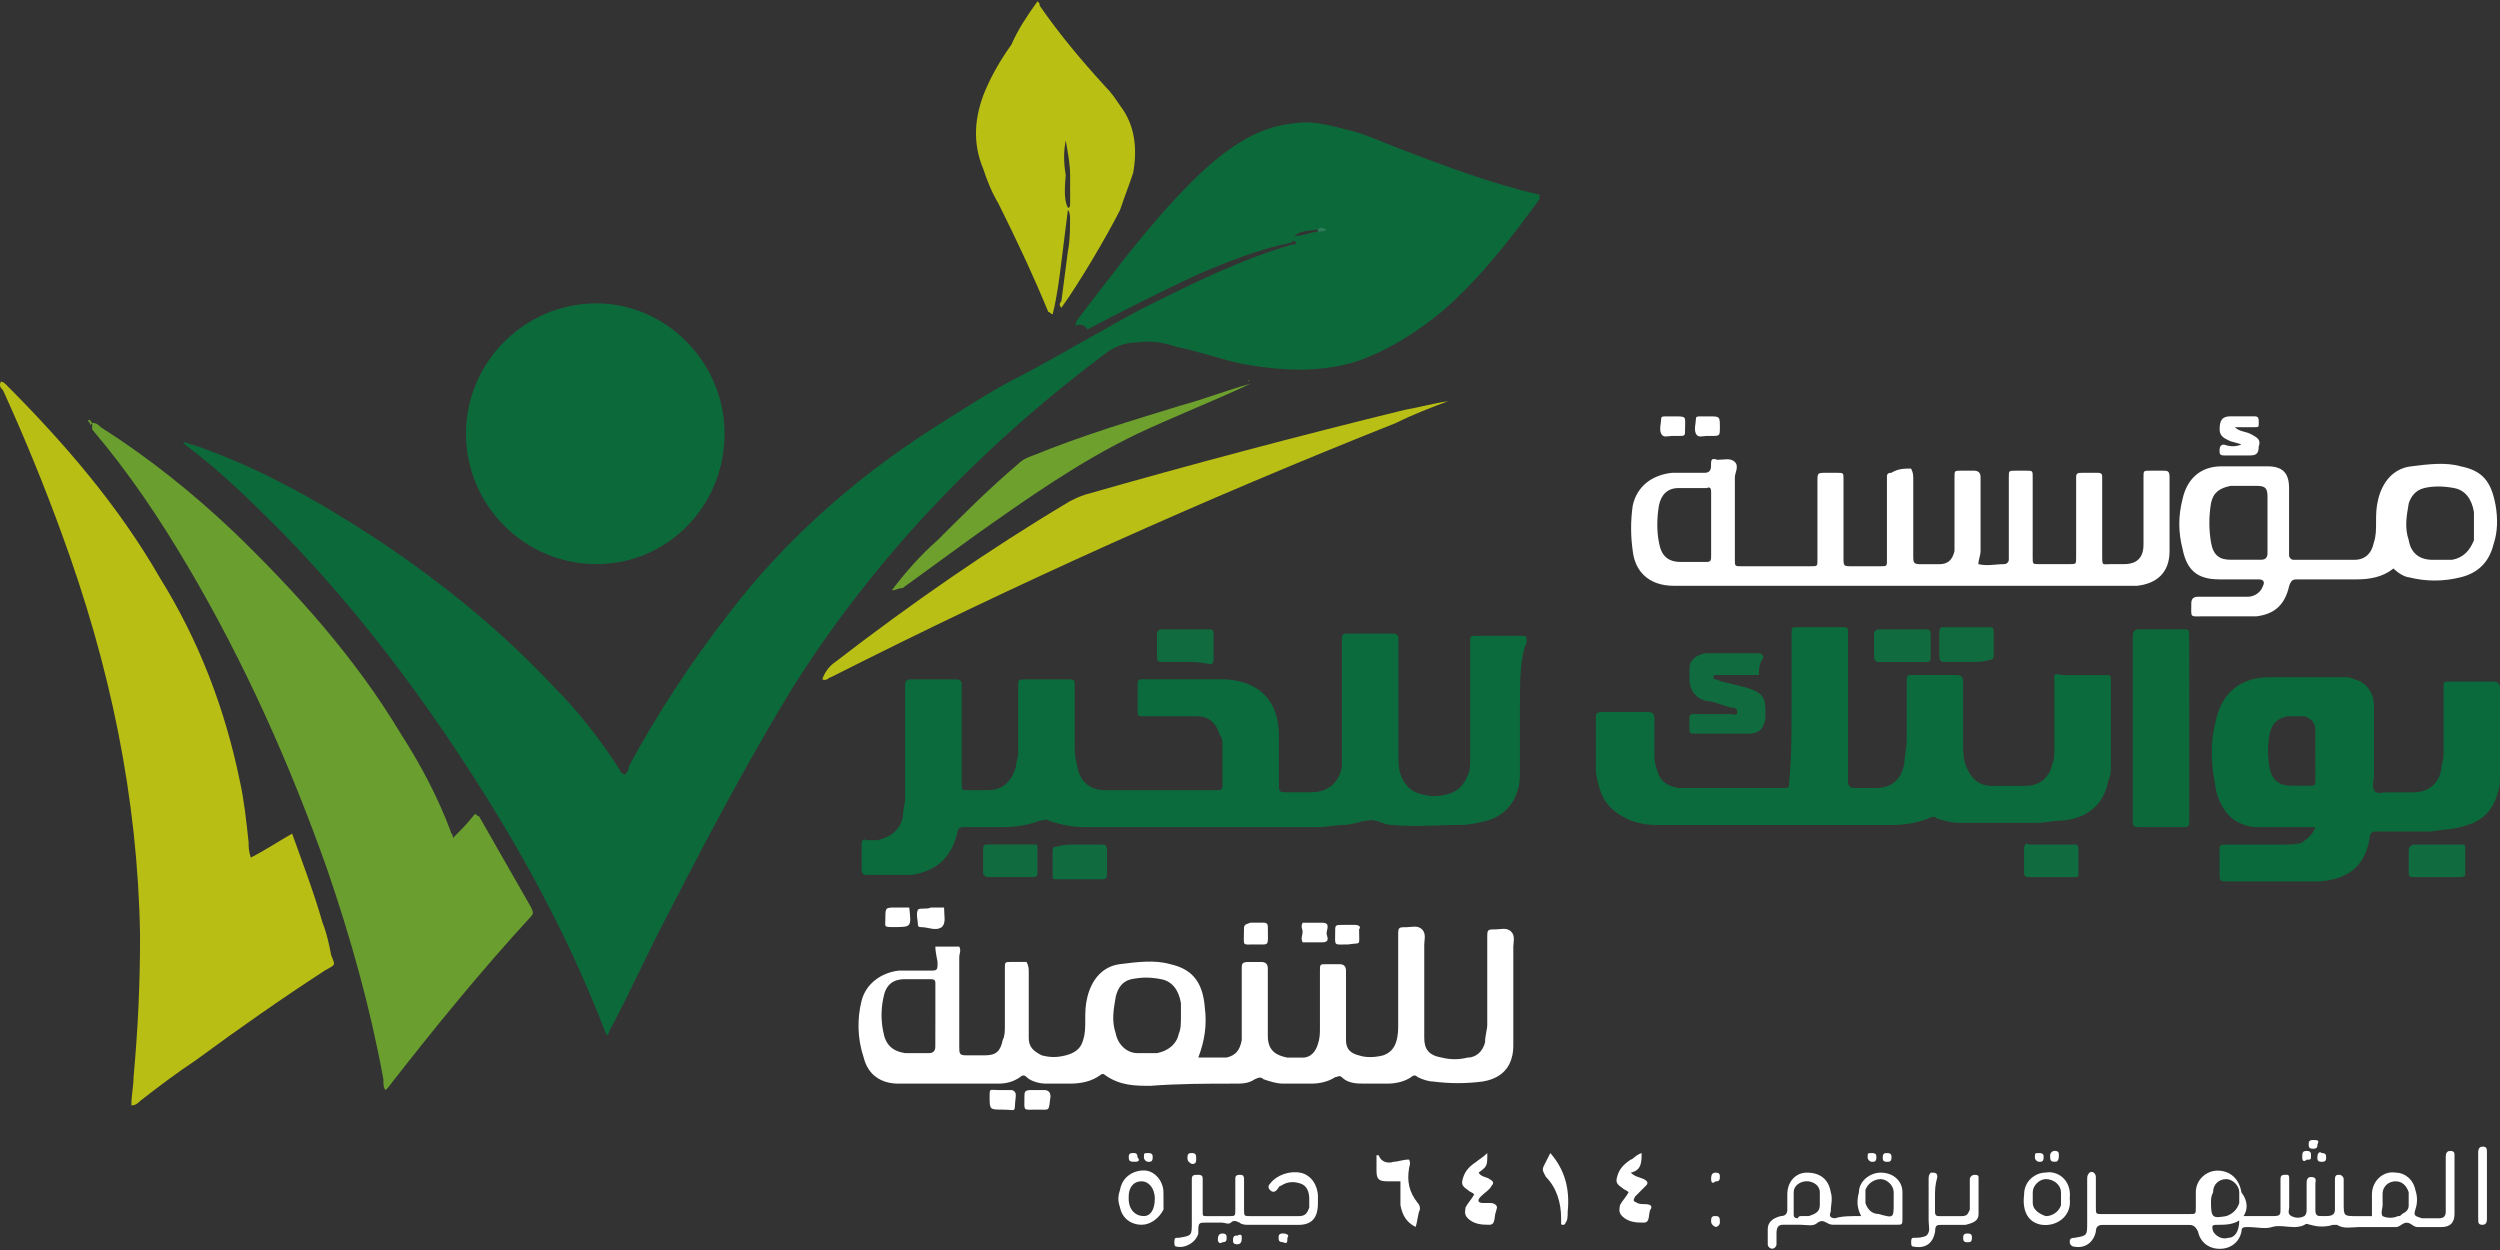 <?xml version="1.0" encoding="utf-8"?>
<!-- Generator: Adobe Illustrator 25.0.0, SVG Export Plug-In . SVG Version: 6.00 Build 0)  -->
<svg version="1.1" xmlns="http://www.w3.org/2000/svg" xmlns:xlink="http://www.w3.org/1999/xlink" x="0px" y="0px"
	 viewBox="0 0 400 200" style="enable-background:new 0 0 400 200;" xml:space="preserve">
<rect x="0" y="0" width="400" height="200" fill="#333333" stroke="none"/>
<style type="text/css">
	.st0{display:none;}
	.st1{display:inline;}
	.st2{fill:#FFFFFF;}
	.st3{clip-path:url(#SVGID_4_);fill:url(#XMLID_225_);}
	.st4{clip-path:url(#SVGID_8_);fill:url(#XMLID_227_);}
	.st5{fill-rule:evenodd;clip-rule:evenodd;fill:#FFFFFF;}
	.st6{fill:#2FAAE1;}
	.st7{clip-path:url(#SVGID_12_);}
	.st8{clip-path:url(#SVGID_15_);}
	.st9{fill:#3798A2;}
	.st10{fill:#D55226;}
	.st11{fill:#FAC313;}
	.st12{fill:#1FA64A;}
	.st13{fill:#31AA4D;}
	.st14{fill:#00A8CA;}
	.st15{fill:#6C4998;}
	.st16{fill:#6F588F;}
	.st17{fill:#1493B7;}
	.st18{fill:#1CB2A7;}
	.st19{opacity:0.45;fill:#323537;enable-background:new    ;}
	.st20{fill:#056E80;}
	.st21{fill:#92C146;}
	.st22{fill:#E2D8DD;}
	.st23{fill:#B8294D;}
	.st24{fill:#E62148;}
	.st25{fill:#55853C;}
	.st26{fill:#DF262C;}
	.st27{fill:#079CD9;}
	.st28{fill:#3778BC;}
	.st29{clip-path:url(#SVGID_17_);}
	.st30{opacity:0.59;fill:url(#XMLID_228_);enable-background:new    ;}
	.st31{fill:url(#XMLID_229_);}
	.st32{fill:url(#XMLID_233_);}
	.st33{fill:#AD262B;}
	.st34{fill:#057582;}
	.st35{fill:#BC955C;}
	.st36{fill:#243746;}
	.st37{fill:#7565A1;}
	.st38{fill:#7B7258;}
	.st39{fill:#8A4B53;}
	.st40{fill:#F18B6E;}
	.st41{fill:#B24325;}
	.st42{clip-path:url(#SVGID_19_);}
	.st43{fill:#14A750;}
	.st44{fill:#020203;}
	.st45{fill:#35BAD1;}
	.st46{fill:none;stroke:#F7DA0A;stroke-width:4.082;stroke-miterlimit:10;}
	.st47{fill-rule:evenodd;clip-rule:evenodd;fill:#F7DA0A;}
	.st48{fill-rule:evenodd;clip-rule:evenodd;fill:#ED7525;}
	.st49{fill:none;}
	.st50{fill:#ED7525;}
	.st51{opacity:0.5;fill:#AE5926;fill-opacity:0.75;enable-background:new    ;}
	.st52{opacity:0.5;fill:#AE5926;fill-opacity:0.5;enable-background:new    ;}
	.st53{fill:#208771;}
	.st54{opacity:0.5;fill:#144A3E;fill-opacity:0.75;enable-background:new    ;}
	.st55{opacity:0.5;fill:#144A3E;fill-opacity:0.5;enable-background:new    ;}
	.st56{fill:#B9CF3A;}
	.st57{opacity:0.5;fill:#81913A;fill-opacity:0.5;enable-background:new    ;}
	.st58{opacity:0.5;fill:#81913A;fill-opacity:0.75;enable-background:new    ;}
	.st59{fill:#F7DC08;}
	.st60{opacity:0.5;fill:#81913A;fill-opacity:0.65;enable-background:new    ;}
	.st61{fill:#8EB624;}
	.st62{fill:url(#SVGID_20_);}
	.st63{fill:url(#SVGID_21_);}
	.st64{fill:url(#SVGID_22_);}
	.st65{fill:url(#SVGID_23_);}
	.st66{fill:url(#SVGID_24_);}
	.st67{fill:url(#SVGID_25_);}
	.st68{fill:url(#SVGID_26_);}
	.st69{fill:url(#SVGID_27_);}
	.st70{enable-background:new    ;}
	.st71{fill:#8FC045;}
	.st72{fill:#0A84B5;}
	.st73{fill:#52C3EF;}
	.st74{fill:#0091C7;}
	.st75{fill:#099CD8;}
	.st76{fill:#22BCEE;}
	.st77{fill:url(#SVGID_28_);}
	.st78{fill:#0CA551;}
	.st79{fill:#FFFFFF;stroke:#415CA7;stroke-width:0.326;stroke-linejoin:round;stroke-miterlimit:10;}
	.st80{clip-path:url(#SVGID_30_);}
	.st81{fill:none;stroke:#415CA7;stroke-width:0.28;stroke-linejoin:round;stroke-miterlimit:10;}
	.st82{clip-path:url(#SVGID_32_);}
	.st83{clip-path:url(#SVGID_34_);}
	.st84{fill:none;stroke:#415CA7;stroke-width:0.326;stroke-linejoin:round;stroke-miterlimit:10;}
	.st85{clip-path:url(#SVGID_36_);}
	.st86{fill:#3EB9C2;stroke:#415CA7;stroke-width:0.326;stroke-linejoin:round;stroke-miterlimit:10;}
	.st87{clip-path:url(#SVGID_38_);}
	.st88{clip-path:url(#SVGID_40_);}
	.st89{clip-path:url(#SVGID_42_);}
	.st90{clip-path:url(#SVGID_44_);}
	.st91{fill:none;stroke:#020203;stroke-width:0.326;stroke-linejoin:round;stroke-miterlimit:10;}
	.st92{fill:url(#SVGID_45_);}
	.st93{fill:url(#SVGID_46_);}
	.st94{fill:url(#SVGID_47_);}
	.st95{fill:url(#SVGID_48_);}
	.st96{fill:url(#SVGID_49_);}
	.st97{fill:url(#SVGID_50_);}
	.st98{fill:url(#SVGID_51_);}
	.st99{fill:url(#SVGID_52_);}
	.st100{fill:#177DC2;}
	.st101{fill:#3978BD;}
	.st102{fill:#74CBF2;}
	.st103{fill:#EB5D9D;}
	.st104{fill:#F6A241;}
	.st105{fill:#066838;}
	.st106{fill:#E84238;}
	.st107{fill:#EA541E;}
	.st108{fill:#4CB377;}
	.st109{fill:#008657;}
	.st110{fill:#F6B334;}
	.st111{fill:#F08224;}
	.st112{fill:#729ED4;}
	.st113{fill:url(#SVGID_53_);}
	.st114{fill:url(#SVGID_54_);}
	.st115{fill:url(#SVGID_55_);}
	.st116{fill:url(#SVGID_56_);}
	.st117{fill:url(#SVGID_57_);}
	.st118{fill:url(#SVGID_58_);}
	.st119{fill:url(#SVGID_59_);}
	.st120{fill:url(#SVGID_60_);}
	.st121{fill:url(#SVGID_61_);}
	.st122{fill:url(#SVGID_62_);}
	.st123{fill:url(#SVGID_63_);}
	.st124{fill:url(#SVGID_64_);}
	.st125{fill:url(#SVGID_65_);}
	.st126{fill:url(#SVGID_66_);}
	.st127{fill:url(#SVGID_67_);}
	.st128{fill:url(#SVGID_68_);}
	.st129{fill:url(#SVGID_69_);}
	.st130{fill:url(#SVGID_70_);}
	.st131{fill:#6E9188;}
	.st132{fill:#093221;}
	.st133{fill:#D5B478;}
	.st134{fill:#488231;}
	.st135{fill:#40C0EE;}
	.st136{fill:#B87E45;}
	.st137{fill:#59584C;}
	.st138{fill:#EB5D29;}
	.st139{fill:url(#SVGID_71_);}
	.st140{fill:url(#SVGID_72_);}
	.st141{fill:url(#SVGID_73_);}
	.st142{fill:url(#SVGID_74_);}
	.st143{fill:url(#SVGID_75_);}
	.st144{fill:url(#SVGID_76_);}
	.st145{fill:#3D9B9D;}
	.st146{fill:#BDBEC0;}
	.st147{fill:#C49A6C;}
	.st148{fill:#8C5F3D;}
	.st149{fill:#3A2316;}
	.st150{fill:#3D2516;}
	.st151{fill:#CB922C;}
	.st152{fill:#B27E34;}
	.st153{fill:#33ABA3;}
	.st154{fill:#E0B699;}
	.st155{fill:#EE7028;}
	.st156{fill:#E52629;}
	.st157{fill:#4B3C76;}
	.st158{fill:#EA4C81;}
	.st159{clip-path:url(#SVGID_78_);fill:url(#SVGID_79_);}
	.st160{clip-path:url(#SVGID_81_);fill:url(#SVGID_82_);}
	.st161{fill:#009092;}
	.st162{fill:#079591;}
	.st163{clip-path:url(#SVGID_84_);fill:url(#SVGID_85_);}
	.st164{clip-path:url(#SVGID_87_);}
	.st165{clip-path:url(#SVGID_89_);}
	.st166{clip-path:url(#SVGID_91_);}
	.st167{clip-path:url(#SVGID_93_);fill:#3953A1;}
	.st168{clip-path:url(#SVGID_95_);fill:#3953A1;}
	.st169{clip-path:url(#SVGID_97_);fill:#3953A1;}
	.st170{clip-path:url(#SVGID_99_);fill:#3953A1;}
	.st171{clip-path:url(#SVGID_101_);fill:#3953A1;}
	.st172{clip-path:url(#SVGID_103_);fill:#3953A1;}
	.st173{clip-path:url(#SVGID_105_);fill:#3953A1;}
	.st174{clip-path:url(#SVGID_107_);}
	.st175{clip-path:url(#SVGID_109_);fill:#3953A1;}
	.st176{clip-path:url(#SVGID_111_);}
	.st177{clip-path:url(#SVGID_113_);fill:#3953A1;}
	.st178{clip-path:url(#SVGID_115_);}
	.st179{clip-path:url(#SVGID_121_);}
	.st180{clip-path:url(#SVGID_123_);fill:none;}
	.st181{clip-path:url(#SVGID_125_);fill:#3953A1;}
	.st182{clip-path:url(#SVGID_127_);}
	.st183{clip-path:url(#SVGID_129_);}
	.st184{clip-path:url(#SVGID_131_);fill:#231F20;}
	.st185{clip-path:url(#SVGID_133_);fill:#231F20;}
	.st186{clip-path:url(#SVGID_135_);fill:#231F20;}
	.st187{clip-path:url(#SVGID_137_);fill:#231F20;}
	.st188{clip-path:url(#SVGID_139_);fill:#231F20;}
	.st189{clip-path:url(#SVGID_141_);fill:#231F20;}
	.st190{clip-path:url(#SVGID_143_);fill:#231F20;}
	.st191{clip-path:url(#SVGID_145_);}
	.st192{clip-path:url(#SVGID_147_);fill:url(#SVGID_148_);}
	.st193{clip-path:url(#SVGID_150_);}
	.st194{clip-path:url(#SVGID_152_);fill:url(#SVGID_153_);}
	.st195{clip-path:url(#SVGID_155_);}
	.st196{clip-path:url(#SVGID_157_);}
	.st197{clip-path:url(#SVGID_159_);}
	.st198{clip-path:url(#SVGID_161_);}
	.st199{clip-path:url(#SVGID_163_);}
	.st200{clip-path:url(#SVGID_165_);}
	.st201{clip-path:url(#SVGID_167_);fill:none;stroke:#FFFFFF;stroke-width:0.118;stroke-miterlimit:10;}
	.st202{clip-path:url(#SVGID_169_);fill:none;stroke:#FFFFFF;stroke-width:0.118;stroke-miterlimit:10;}
	.st203{clip-path:url(#SVGID_171_);}
	.st204{clip-path:url(#SVGID_179_);}
	.st205{fill:#FECA0E;}
	.st206{fill-rule:evenodd;clip-rule:evenodd;fill:#219A8F;}
	.st207{fill-rule:evenodd;clip-rule:evenodd;fill:#BBBDBF;}
	.st208{fill:#2283C5;}
	.st209{fill:#42B1E5;}
	.st210{fill:#FAB62F;}
	.st211{fill:#E52227;}
	.st212{fill:#D23877;}
	.st213{fill:#E94C49;}
	.st214{fill:#2EA9B1;}
	.st215{fill:#0C6A3A;}
	.st216{fill:#B9BE14;}
	.st217{fill:#6A9F2F;}
	.st218{fill:#0B6B3C;}
	.st219{fill:#0B6A3C;}
	.st220{fill:#BABF13;}
	.st221{fill:#BABF16;}
	.st222{fill:#6EA02E;}
	.st223{fill:#106C3F;}
	.st224{fill:#2C7D57;}
</style>
<g id="Layer_2" class="st0">
	<rect x="-117.93" y="-54.59" class="st1" width="200" height="200"/>
	<rect x="200" y="-54.59" class="st1" width="400" height="200"/>
	<rect x="-119.71" y="165.41" class="st1" width="199.41" height="200"/>
	<rect x="309.98" y="165.41" class="st1" width="290.02" height="200"/>
</g>
<g id="Layer_1">
	<g>
		<g>
			<g>
				<path class="st215" d="M172.26,52.02c-0.35-0.35,0-0.35,0-0.7c5.91-7.65,11.47-15.3,18.43-22.25c2.43-2.43,4.87-4.52,7.65-6.26
					c2.78-1.74,5.56-2.78,9.04-3.13c2.78-0.35,5.22,0.35,8,1.04c3.13,0.7,5.91,2.09,8.69,3.13c7.3,2.78,14.6,5.56,22.25,7.3
					c0,0.35,0,0.35,0,0.7c-4.52,6.26-9.39,12.52-15.3,17.73c-4.17,3.48-9.04,6.61-14.26,8.34c-5.91,1.74-11.82,1.39-17.73,0.35
					c-3.48-0.7-7.3-2.09-10.78-2.78c-2.09-0.7-4.17-1.04-6.26-0.7c-2.09,0-3.82,0.7-5.56,2.09c-19.82,14.95-36.86,32.68-50.07,53.89
					c-6.95,11.47-13.21,23.3-19.47,35.47c-3.13,5.91-5.91,12.17-9.04,18.08c-0.35,0.35-0.35,1.04-0.7,1.39
					c0-0.35-0.35-0.35-0.35-0.7c-5.22-13.56-11.82-26.08-19.47-38.25c-9.39-14.95-19.82-28.86-31.99-41.38
					c-4.87-4.87-9.74-9.74-15.3-13.91c-0.35-0.35-0.7-0.35-0.7-0.7c0.7,0,1.04,0.35,1.39,0.35c7.3,2.43,14.26,5.91,20.86,9.74
					c13.56,8,26.08,17.39,36.86,28.86c4.17,4.17,7.65,8.69,10.78,13.56c0,0.35,0.35,0.35,0.7,0.7c0.35-0.35,0.7-0.7,0.7-1.39
					c4.52-8.34,9.74-16.34,15.65-23.99c9.74-12.86,21.91-23.3,35.47-31.64c3.82-2.43,7.65-4.87,11.82-6.95
					c6.61-3.48,12.86-7.3,19.47-10.78c7.65-3.82,15.3-7.65,23.64-10.08c0.35,0,0.7,0,0.7-0.35c-0.35-0.35-0.7-0.35-0.7,0
					c-5.22,1.04-10.43,3.13-15.3,5.22c-5.91,2.78-11.47,5.56-17.39,8.69C173.3,51.67,172.6,52.02,172.26,52.02L172.26,52.02z
					 M210.85,37.07c0.35,0,1.04,0,1.39-0.35c-0.35,0-1.04-0.35-1.39,0c-2.78,0.35-2.78,0.35-3.82,1.04
					C208.76,37.76,209.81,37.07,210.85,37.07"/>
				<path class="st216" d="M46.74,133.38c1.74,4.87,3.48,9.39,4.87,14.26c0.7,1.74,1.04,3.48,1.39,5.22c0.7,1.74,0.7,1.39-1.04,2.43
					c-6.95,4.52-13.91,9.39-20.51,14.26c-3.13,2.09-5.91,4.17-9.04,6.61c-0.35,0.35-0.7,0.7-1.39,0.7c0-1.74,0.35-3.13,0.35-4.52
					c0.7-7.65,1.04-14.95,1.04-22.6c-0.35-22.25-4.87-43.46-12.52-64.32C7.1,77.75,3.97,70.1,0.49,62.45
					c-0.35-0.35-0.7-0.7-0.35-1.39c0.35,0,0.7,0.35,0.7,0.35c9.39,9.39,18.08,19.47,24.69,30.95c6.26,10.08,10.43,20.86,12.86,32.68
					c0.7,3.13,1.04,6.61,1.39,9.74c0,0.7,0,1.39,0.35,2.43C42.22,136.16,44.3,134.77,46.74,133.38"/>
				<path class="st217" d="M14.75,67.66c0.7,0,1.04,0.35,1.39,0.7c7.65,4.87,14.6,10.43,21.21,16.69
					c10.08,9.74,19.47,20.17,26.77,32.34c3.13,4.87,5.91,10.08,8,15.65c0,0.35,0.35,0.35,0.35,1.04c1.39-1.39,2.43-2.43,3.48-3.82
					c0.35,0,0.35,0.35,0.7,0.35c2.78,4.87,5.56,9.74,8.34,14.6c0.35,0.7,0.35,1.04,0,1.39c-8,8.69-15.65,18.08-22.95,27.47
					c0,0,0,0-0.35,0.35c-0.35-0.35-0.35-1.04-0.35-1.74c-2.09-11.47-5.22-22.6-9.04-33.73c-5.91-16.69-13.21-33.03-22.25-48.33
					c-4.52-7.65-9.39-14.95-15.3-21.91C14.75,68.36,14.75,68.01,14.75,67.66C14.75,68.01,14.75,67.66,14.75,67.66"/>
				<path class="st218" d="M243.19,112.86c0,3.48,0,6.61,0,10.08c0,1.39,0,2.43-0.35,3.48c-0.7,2.43-2.43,4.17-4.87,4.87
					c-1.39,0.35-2.78,0.7-4.17,0.7c-3.82,0-7.3,0.35-11.13,0c-1.39,0-2.43-1.04-3.82-0.7c-1.04,0-2.43,0.7-3.82,0.7
					s-2.78,0.35-4.17,0.35c-12.52,0-24.69,0-37.2,0c-2.09,0-3.82-0.35-5.91-1.04c-0.35-0.35-0.7,0-1.39,0
					c-1.74,0.7-3.82,1.04-5.91,1.04c-2.09,0-4.17,0-6.26,0c-0.7,0-1.04,0.35-1.04,1.04c-1.04,3.82-3.13,5.91-7.3,6.61
					c-2.43,0-4.87,0-6.95,0c-0.7,0-1.04,0-1.04-1.04c0-1.39,0-2.78,0-3.82c0-0.7,0.35-1.04,0.7-0.7c0.7,0,1.04,0,1.74,0
					c2.09-0.35,3.82-1.74,4.17-3.82c0-1.04,0.35-2.09,0.35-2.78v-17.39c0-0.35,0-0.7,0-1.04s0.35-0.7,0.7-0.7c2.43,0,4.87,0,7.65,0
					c0.35,0,0.7,0.35,0.7,0.7c0,0.35,0,0.7,0,1.04c0,4.87,0,10.08,0,14.95c0,1.04,0,1.04,1.04,1.04c1.04,0,2.09,0,3.13,0
					c2.43,0,3.82-1.39,4.52-3.82c0-0.7,0.35-1.39,0.35-2.09c0-3.48,0-7.3,0-10.78c0-1.04,0-1.04,1.39-1.04c2.09,0,4.17,0,6.61,0
					c1.04,0,1.04,0,1.04,1.39c0,3.13,0,6.26,0,9.04c0,1.04,0,2.09,0.35,3.13c0.35,2.78,2.09,4.17,4.52,4.17c5.91,0,11.82,0,17.73,0
					c0.7,0,1.04,0,1.04-0.7c0-2.09,0-4.52,0-6.61c0-0.35,0-1.04-0.35-1.39c-0.7-2.09-1.74-3.13-3.82-3.13c-2.43,0-4.87,0-7.65,0
					c-0.35,0-0.7,0-1.04,0c-0.7,0-0.7-0.35-0.7-0.7c0-1.39,0-3.13,0-4.52c0-0.7,0.35-0.7,0.7-0.7c4.52,0,8.69,0,13.21,0
					c6.26,0.35,8.69,4.17,8.69,9.04c0,2.43,0,4.87,0,7.65c0,1.39,0,1.39,1.39,1.39s2.43,0,3.82,0c2.78,0,4.52-1.74,4.87-4.17
					c0-1.04,0-2.09,0-3.48c0-5.22,0-10.78,0-15.99c0-0.35,0-0.7,0-1.04c0-0.7,0.35-0.7,1.04-0.7c2.09,0,4.17,0,6.26,0
					c0.35,0,0.7,0,1.04,0c0.35,0,0.7,0.35,0.7,0.7c0,0.35,0,0.7,0,1.04c0,5.91,0,11.82,0,17.73c0,1.04,0,2.09,0.35,3.13
					c0.7,1.74,1.74,2.78,3.48,3.13c1.39,0.35,2.43,0.35,3.82,0c1.74-0.35,2.78-1.39,3.48-3.13c0.35-0.7,0.35-1.74,0.35-2.78
					c0-5.56,0-11.13,0-16.69c0-0.7,0-1.04,0-1.74c0-1.04,0-1.04,1.04-1.04c2.43,0,4.52,0,6.95,0c1.04,0,1.04,0,1.04,1.04
					C243.19,105.22,243.19,109.04,243.19,112.86"/>
				<path class="st215" d="M115.93,69.4c0,11.47-9.04,20.86-20.51,20.86c-11.47,0-20.86-9.39-20.86-20.86s9.39-20.86,20.86-20.86
					C106.54,48.54,115.93,57.93,115.93,69.4"/>
				<path class="st218" d="M286.65,113.21c0-3.82,0-7.65,0-11.82c0-1.04,0-1.04,1.04-1.04c2.43,0,4.52,0,6.95,0
					c1.04,0,1.04,0,1.04,1.04c0,4.52,0,9.39,0,13.91c0,3.13,0,6.61,0,9.74c0,0.7,0.35,1.04,1.04,1.04c1.04,0,2.43,0,3.48,0
					c2.78,0,4.17-1.74,4.52-4.17c0-1.04,0.35-2.09,0.35-3.48c0-3.13,0-5.91,0-9.04c0-1.39,0-1.39,1.04-1.39c2.43,0,4.52,0,6.95,0
					c0.7,0,1.04,0.35,1.04,1.04c0,3.13,0,6.61,0,9.74c0,1.04,0,2.43,0.35,3.48c0.7,2.09,2.09,3.48,4.17,3.48c1.74,0,3.82,0,5.56,0
					c2.09,0,3.82-1.39,4.17-3.48c0.35-0.7,0.35-1.39,0.35-2.43c0-3.48,0-7.3,0-10.78c0-1.04-0.35-1.39,1.39-1.04
					c2.09,0,4.17,0,6.61,0c1.04,0,1.04,0,1.04,1.04c0,4.52,0,9.04,0,13.56c0,0.7,0,1.39-0.35,2.09c-0.7,3.82-3.13,6.26-7.65,6.61
					c-1.39,0-2.43,0.35-3.82,0.35c-4.17,0-8.34,0-12.52,0c-1.04,0-2.43-0.35-3.48-0.7c-0.35-0.35-0.7-0.35-1.39,0
					c-1.74,0.7-3.82,1.04-5.91,1.04c-12.52,0-25.03,0-37.55,0c-1.74,0-3.48-0.35-4.87-1.04c-2.09-1.04-3.48-2.43-4.17-4.52
					c-0.35-1.04-0.7-2.43-0.7-3.48c0-2.78,0-5.22,0-8c0-0.7,0-1.04,1.04-1.04c2.43,0,4.87,0,7.3,0c0.7,0,1.04,0.35,1.04,1.04
					c0,1.74,0,3.48,0,5.56c0,0.7,0,1.74,0.35,2.43c0.35,1.74,1.39,2.78,3.48,3.13c0.35,0,0.7,0,1.04,0c5.22,0,10.43,0,15.65,0
					c1.04,0,1.04,0,1.04-1.04C286.65,121.21,286.65,117.39,286.65,113.21"/>
				<path class="st2" d="M149.66,151.46h3.82c0.35,0.7,0,1.04,0,1.74c0,4.87,0,9.39,0,14.26c0,1.04,0,1.39,1.04,1.39
					c1.04,0,2.09,0,3.13,0c1.74,0,2.43-0.7,2.78-2.43c0.35-0.7,0.35-1.39,0.35-2.43c0-3.13,0-5.91,0-9.04c0-1.04,0-1.04,1.04-1.04
					c1.04,0,1.74,0,2.43,0c0.35,0.7,0.35,1.04,0.35,1.74c0,3.48,0,6.95,0,10.43c0,1.39,0.7,2.09,2.09,2.78
					c1.39,0.35,2.43,0.35,3.82,0c1.39-0.35,2.43-1.04,2.78-2.43c0.35-1.04,0.35-2.09,0.35-3.13c0-1.39,0-2.43,0.35-3.82
					c0.7-2.78,2.43-4.87,5.22-5.22c2.78-0.35,5.56-0.7,8,0c3.13,0.7,5.22,2.43,5.56,6.95c0.35,2.78,0,5.22-1.04,8
					c1.74,0,3.13,0,4.52,0c1.39-0.35,2.09-1.04,2.43-2.78c0-1.04,0-1.74,0-2.78c0-2.78,0-5.56,0-8.69c0-0.7,0-1.04,1.04-1.04
					c0.7,0,1.39,0,2.09,0c0.7,0,1.04,0.35,1.04,1.04c0,3.48,0,6.95,0,10.78c0,2.43,1.39,3.13,3.13,3.48c0.7,0,1.74,0,2.43,0
					c1.39,0,2.09-1.04,2.43-2.09c0.35-1.04,0.35-1.74,0.35-2.78c0-3.13,0-5.91,0-9.04c0-1.04,0-1.04,1.04-1.04c0.7,0,1.39,0,2.09,0
					s1.04,0.35,1.04,1.04c0,1.74,0,3.48,0,5.22c0,2.09,0,3.82,0,5.91c0,1.39,0.7,2.09,2.09,2.43c1.04,0.35,2.43,0.35,3.82,0
					c1.04-0.35,1.74-1.04,2.09-2.09c0.35-1.04,0.35-2.09,0.35-2.78c0-4.87,0-9.39,0-14.26c0-1.39,0-1.39,1.39-1.39
					c0.7,0,1.74-0.35,2.43,0.35c0.7,0.7,0.35,1.74,0.35,2.43c0,4.87,0,10.08,0,14.95c0,1.74,0.7,2.78,2.78,3.13
					c1.39,0.35,2.78,0.35,4.17,0c1.39,0,2.43-1.04,2.78-2.43c0-1.04,0.35-2.09,0.35-2.78c0-4.52,0-9.39,0-13.91
					c0-1.39,0-1.39,1.39-1.39c0.7,0,1.74-0.35,2.43,0.35c0.7,0.7,0.35,1.74,0.35,2.43c0,5.22,0,10.08,0,15.3
					c0,1.04,0,1.74-0.35,2.78c-0.7,2.09-2.43,3.13-4.52,3.48c-2.78,0.35-5.22,0.35-8,0c-0.7,0-1.74-0.35-2.43-0.7
					c-0.35-0.35-0.7-0.35-1.04,0c-1.04,0.7-2.43,1.04-3.82,1.04c-1.04,0-2.43,0-3.48,0c-1.39,0-2.78,0-3.82-1.04
					c-0.35-0.35-0.7,0-1.04,0c-1.04,0.7-2.43,1.04-3.82,1.04s-2.78,0-4.52,0c-1.04,0-2.09-0.35-3.13-0.7c-0.35-0.35-0.7-0.35-1.39,0
					c-1.04,0.7-2.09,0.7-3.13,0.7c-4.52,0-9.04,0-13.56,0.35c-2.43,0-4.87,0-7.3-1.74c-0.35-0.35-0.7,0-0.7,0
					c-1.39,1.04-3.13,1.39-4.87,1.39c-1.39,0-2.78,0-3.82,0c-1.04,0-2.43-0.35-3.13-1.04c-0.35-0.35-0.7-0.35-1.04,0
					c-1.04,0.7-2.09,1.04-3.48,1.04c-5.22,0-10.78,0-15.99,0c-2.78,0-4.87-1.39-5.56-4.17c-1.04-3.13-1.04-6.26-0.35-9.04
					s3.13-4.52,5.91-4.87c1.74,0,3.48,0,4.87,0s1.39,0,1.39-1.39C149.66,152.16,149.66,151.81,149.66,151.46 M188.95,162.59
					c0-0.7,0-1.39,0-2.09c-0.35-2.09-1.39-3.48-3.13-3.82c-1.74-0.35-3.13-0.35-4.87,0c-1.39,0.35-2.09,1.39-2.43,2.78
					c-0.35,2.09-0.7,3.82,0,5.91c0.35,1.74,1.74,3.13,3.48,3.13c1.04,0,2.09,0,3.13,0c1.74-0.35,3.13-1.39,3.48-3.13
					C188.95,164.67,188.95,163.63,188.95,162.59 M149.66,162.59c0-1.74,0-3.48,0-5.22c0-0.35,0-0.7-0.7-0.7c-1.39,0-2.78,0-4.17,0
					c-2.09,0-3.13,1.04-3.48,3.13c-0.35,1.74-0.35,3.48,0,5.22c0.35,2.09,1.39,3.13,3.48,3.48c1.39,0,2.78,0,3.82,0
					c0.7,0,1.04-0.35,1.04-1.04C149.66,166.06,149.66,164.32,149.66,162.59"/>
				<path class="st219" d="M370.45,132.34c-1.04,0-2.09,0-3.13,0c-2.09,0-4.52,0-6.61,0c-2.78-0.35-4.52-1.74-5.56-4.17
					c-0.7-1.39-0.7-2.78-1.04-4.52c-0.35-2.78-0.35-5.22,0.35-8c0.7-3.82,3.13-7.3,8.69-7.3c3.82,0,7.65,0,11.82,0
					c0.7,0,1.04,0,1.74,0.35c1.74,0.35,3.13,2.09,3.13,4.17c0,3.82,0,7.3,0,11.13c0,0.7-0.35,1.74,0,2.43
					c0.35,0.7,1.39,0.35,2.09,0.35c1.39,0,2.78,0,4.17,0c2.43,0,4.17-1.39,4.52-3.82c0-0.7,0.35-1.39,0.35-2.09
					c0-3.48,0-7.3,0-10.78c0-1.04,0-1.04,1.04-1.04c2.43,0,4.52,0,6.95,0c0.7,0,1.04,0.35,1.04,1.04c0,4.52,0,9.39,0,13.91
					c0,1.04,0,1.74-0.35,2.78c-0.7,2.78-2.43,4.52-4.87,5.22c-1.74,0.7-3.82,0.7-5.91,1.04c-2.78,0-5.56,0-8.69,0
					c-0.7,0-1.04,0.35-1.04,1.04c-0.7,4.52-3.48,6.61-8,6.95c-0.7,0-1.39,0-2.09,0c-4.17,0-8.34,0-12.52,0c-1.39,0-1.39,0-1.39-1.39
					c0-1.04,0-1.74,0-2.78c0-1.74-0.35-1.74,1.74-1.74c3.13,0,6.26,0,9.04,0c0.7,0,1.74,0,2.43-0.35
					C369.4,134.07,370.1,133.38,370.45,132.34 M370.45,121.21c0-1.39,0-2.78,0-4.52c0-1.04-0.7-1.74-1.74-2.09
					c-1.04,0-1.74,0-2.78,0c-1.39,0.35-2.43,1.04-2.78,2.78c-0.35,1.74-0.35,3.82,0,5.56c0.35,1.74,1.39,2.78,3.48,2.78
					c1.04,0,2.09,0,3.13,0c0.7,0,0.7-0.35,0.7-0.7C370.45,123.99,370.45,122.6,370.45,121.21"/>
				<path class="st2" d="M305.77,74.97c0.35,0.7,0.35,1.04,0.35,1.74c0,4.17,0,8,0,12.17c0,1.04,0,1.39,1.04,1.39s2.09,0,3.13,0
					c1.39,0,2.09-0.7,2.43-2.09c0-0.7,0-1.39,0-2.09c0-3.13,0-6.26,0-9.74c0-1.04,0-1.04,1.04-1.04c0.7,0,1.39,0,2.09,0
					c0.7,0,1.04,0.35,1.04,1.04c0,3.82,0,7.65,0,11.82c0,0.7-0.35,1.39-0.35,2.09c1.39,0.35,2.78,0,4.17,0c0.35,0,0.7-0.35,0.7-0.7
					c0-0.7,0-1.74,0-2.43c0-3.48,0-7.3,0-10.78c0-1.04,0-1.04,1.04-1.04c0.7,0,1.04,0,1.74,0c1.04,0,1.04,0,1.04,1.04
					c0,1.04,0,2.09,0,3.13c0,3.13,0,6.26,0,9.74c0,1.04,0,1.04,1.04,1.04c1.74,0,3.13,0,4.87,0c1.04,0,1.04,0,1.04-1.04
					c0-3.48,0-7.3,0-10.78c0-0.7,0-1.39,0-2.09c0-0.7,0.35-0.7,1.04-0.7s1.74,0,2.43,0c0.7,0,0.7,0.35,0.7,0.7c0,1.74,0,3.48,0,4.87
					c0,2.43,0,5.22,0,7.65c0,1.74,0,1.39,1.39,1.39c0.7,0,1.39,0,2.09,0c2.09,0,3.13-1.04,3.13-3.13c0-2.78,0-5.56,0-8.69
					c0-0.7,0-1.39,0-2.09c0-1.04,0-1.04,1.04-1.04c0.7,0,1.39,0,2.09,0c0.7,0,1.04,0,1.04,1.04c0,3.82,0,7.65,0,11.82
					c0,3.48-2.09,5.22-5.22,5.56c-0.7,0-1.74,0-2.43,0c-16.69,0-33.03,0-49.72,0c-7.3,0-14.6,0-21.91,0c-4.17,0-6.26-2.43-6.61-5.56
					c-0.35-2.43-0.35-4.87,0-7.3c0.7-3.13,3.13-4.87,6.26-5.22c1.74,0,3.48,0,5.22,0c0.7,0,1.04-0.35,1.04-1.04
					c0-1.04,0-1.39,1.04-1.04c1.04,0,2.09-0.35,2.78,0.35c0.7,0.7,0,1.74,0,2.43c0,4.52,0,8.69,0,13.21c0,1.04,0,1.04,1.04,1.04
					c3.82,0,7.3,0,11.13,0c1.04,0,1.04,0,1.04-1.04c0-4.17,0-8.34,0-12.52c0-1.39,0-1.39,1.39-1.39c0.7,0,1.04,0,1.74,0
					c1.04,0,1.04,0,1.04,1.04c0,4.17,0,8.34,0,12.52c0,1.39,0,1.39,1.39,1.39s3.13,0,4.52,0c1.04,0,1.04,0,1.04-1.04
					c0-4.17,0-8,0-12.17c0-0.35,0-0.7,0-1.04s0-0.7,0.7-0.7C303.69,74.97,304.73,74.97,305.77,74.97 M273.78,84.01
					c0-1.74,0-3.48,0-5.22c0-0.35,0-1.04-0.7-0.7c-1.39,0-3.13,0-4.52,0c-1.74,0-2.78,1.04-3.13,2.78c-0.35,2.09-0.35,4.17,0,5.91
					c0.35,2.09,1.39,3.13,3.48,3.13c1.39,0,2.78,0,4.17,0c0.7,0,0.7-0.35,0.7-1.04C273.78,87.14,273.78,85.74,273.78,84.01"/>
				<path class="st220" d="M166,0.21c0.35,0.35,0.35,0.35,0.35,0.7c3.13,4.52,6.61,8.69,10.43,12.86c1.04,1.04,1.74,2.09,2.43,3.13
					c2.43,3.13,2.78,6.95,2.09,10.78c-0.7,2.09-1.39,3.82-2.09,5.91c-2.09,4.17-6.61,11.82-9.39,15.65c-0.35-0.35-0.35-0.7,0-1.04
					c0.35-2.78,0.7-5.22,1.04-8c0.35-1.74,0.35-3.48,0.35-5.22c0-0.35,0-1.04-0.35-1.39c-0.35,2.78-0.7,5.56-1.04,8.34
					c-0.35,2.78-0.7,5.56-1.39,8.34c-0.35,0-0.35-0.35-0.7-0.35c-2.43-5.91-5.22-11.82-8-17.39c-1.04-1.74-1.74-3.48-2.43-5.56
					c-1.74-4.17-1.39-8.34,0.35-12.52c1.04-2.43,2.43-4.87,4.17-7.3C162.87,4.73,164.26,2.64,166,0.21 M170.52,28.03
					c-0.35,3.48,0,4.52,0.35,5.22c0.35,0,0.35-0.35,0.35-0.7c0-1.39,0-3.13,0-4.52c0-1.74-0.35-3.48-0.7-5.56
					C170.17,24.2,170.17,25.94,170.52,28.03"/>
				<path class="st221" d="M131.57,108.69c0.35-1.04,1.04-2.09,2.09-2.78c12.17-9.39,24.69-18.08,37.55-25.73
					c0.7-0.35,1.39-0.7,2.43-1.04c17.04-4.87,34.07-9.39,51.11-13.56c2.09-0.35,4.52-1.04,6.95-1.39c-2.78,1.04-5.56,2.09-8.34,3.48
					c-30.6,12.17-60.85,25.73-90.4,40.68C132.62,108.34,132.27,109.04,131.57,108.69L131.57,108.69z"/>
				<path class="st2" d="M382.96,90.96c-1.74,1.39-3.82,1.74-5.91,1.74c-3.13,0-6.26,0-9.39,0c-0.7,0-1.04,0-1.39,1.04
					c-0.7,3.13-2.43,4.52-5.22,4.87c-0.7,0-1.39,0-2.09,0c-2.09,0-4.17,0-6.26,0c-2.43,0-2.09,0.35-2.09-2.09
					c0-0.7,0.35-1.04,1.04-1.04c2.09,0,4.17,0,5.91,0c0.7,0,1.39,0,2.09,0c1.04,0,2.09-0.7,2.43-1.74c0.35-0.7,0-1.04-0.7-1.04
					c-2.09,0-4.17,0-6.26,0c-3.48,0-5.22-1.39-5.91-4.87c-0.7-2.78-0.7-5.22,0-8c0.7-3.13,2.78-5.22,6.26-5.22c2.43,0,4.87,0,7.3,0
					c2.43,0,3.48,1.04,3.48,3.48c0,3.13,0,6.61,0,9.74c0,0.35,0,0.7,0,1.04s0.35,0.7,0.7,0.7c3.13,0,6.61,0,9.74,0
					c1.74,0,2.78-1.04,3.13-2.78c0.35-1.04,0.35-2.09,0.35-3.13c0-1.39,0-2.43,0.35-3.82c0.7-2.78,2.43-4.87,5.22-5.22
					c2.78-0.35,5.56-0.7,8,0c3.48,0.7,4.87,2.43,5.56,6.26c0.35,2.09,0.35,4.17-0.35,6.26c-0.7,2.78-2.43,4.52-5.22,5.22
					s-5.56,0.7-8.34,0C385.05,92.35,384.01,92,382.96,90.96 M395.83,84.01c0-0.7,0-1.39,0-2.09c-0.35-2.09-1.39-3.48-3.13-3.82
					c-1.74-0.35-3.48-0.35-4.87,0s-2.09,1.39-2.43,2.43c-0.35,2.09-0.7,3.82,0,5.91c0.35,2.09,1.74,3.13,3.82,3.13
					c1.04,0,2.09,0,3.13,0c1.74-0.35,2.78-1.39,3.48-3.13C395.83,85.74,395.83,84.7,395.83,84.01 M362.8,84.35c0-1.74,0-3.13,0-4.87
					c0-1.39-0.35-1.74-1.74-1.74s-2.78,0-4.17,0c-1.74,0.35-2.78,1.04-3.13,2.78c-0.35,2.09-0.35,4.17,0,6.26
					c0.35,2.09,1.39,2.78,3.13,2.78s3.13,0,4.87,0c0.7,0,1.04-0.35,1.04-1.04C362.8,87.48,362.8,85.74,362.8,84.35"/>
				<path class="st215" d="M350.28,116.34c0,4.87,0,9.74,0,14.6c0,1.39,0,1.39-1.39,1.39c-2.09,0-4.17,0-6.26,0
					c-1.39,0-1.39,0-1.39-1.39c0-7.65,0-15.65,0-23.3c0-2.09,0-4.17,0-5.91c0-0.7,0.35-1.04,1.04-1.04c2.09,0,4.52,0,6.95,0
					c1.04,0,1.04,0,1.04,1.04C350.28,106.61,350.28,111.47,350.28,116.34"/>
				<path class="st2" d="M358.97,194.57c1.74,0,3.48,0,4.87,0c1.04,0,1.04-0.35,1.04-1.04c0-1.74,0-3.13,0-4.87
					c0-0.7,0.35-0.7,1.04-0.7c0.35,0,0.35,0.35,0.35,0.7c0,1.39,0,3.13,0,4.52c0,0.35-0.35,1.04,0.35,1.39
					c0.7,0.35,1.39,0.35,2.09,0c0.35-0.35,0.35-0.7,0.35-1.04c0-1.39,0-2.78,0-4.17c0-0.35,0-1.04,0.7-1.04c1.04,0,0.7,0.7,0.7,1.04
					c0,1.39,0,2.78,0,4.17c0,1.04,0.35,1.04,1.04,1.04c0.35,0,0.35,0,0.7,0c1.04,0,1.39-0.35,1.39-1.04c0-1.39,0-2.78,0-3.82
					c0-0.35,0-0.7,0-1.04c0-0.7,0.35-0.7,0.7-0.7s0.7,0.35,0.7,0.7c0,1.39,0,2.78,0,3.82c0,2.09,0,2.09,2.09,2.09
					c0.7,0,1.39,0,2.43,0c0-1.39,0-2.43,0-3.48c0-2.09,1.74-3.82,3.82-3.48c1.39,0,2.78,1.04,3.13,2.78c0.35,1.04,0.35,2.09,0,3.13
					c-0.35,1.04,0,1.04,1.04,1.39c1.04,0,1.74,0,2.78,0c0.7,0,1.04-0.35,1.04-1.04c0-1.04,0-2.09,0-2.78c0-2.09,0-4.17,0-5.91
					c0-0.35,0-1.04,0.7-1.04c0.7,0,0.7,0.35,0.7,0.7c0,3.13,0,6.26,0,9.39c0,1.39-0.7,2.09-2.09,2.09c-1.39,0-2.43,0-3.82,0
					c-0.7,0-1.04-0.7-1.74-0.7c-0.7,0-1.04,0.7-1.74,0.7c-2.09,0-3.82,0-5.91,0c-1.04,0-2.43,0.35-3.48-0.35c-0.35,0-0.35,0-0.7,0
					c-1.04,0.35-2.43,0.35-3.48,0c-0.35,0-0.7-0.35-1.04,0c-0.7,0.35-1.39,0.35-1.74,0.35c-1.04,0-2.43-0.35-3.48,0
					c-1.04,0.35-2.43,0-3.82,0c-0.7,0-1.04,0-1.04,0.7c-0.35,1.74-1.74,2.78-3.48,2.78c-1.74,0-3.13-1.04-3.48-2.78
					c-0.35-0.7-0.7-1.04-1.39-1.04c-4.52,0-9.39,0-13.91,0c-0.7,0-1.04,0.35-1.04,1.04c-0.35,1.74-1.74,2.78-3.48,2.43
					c-0.35,0-0.7-0.35-0.7-0.7c0-0.35,0-0.7,0.7-0.7c2.09-0.35,2.09-0.35,2.09-2.43c0-2.43,0-4.52,0-6.95c0-0.35,0-0.7,0.35-1.04
					c0.35-0.35,1.04,0,1.04,0.7c0,1.74,0,3.13,0,4.87c0,1.04,0,1.04,1.04,1.04c4.52,0,9.39,0,13.91,0c1.04,0,1.04,0,1.04-1.04
					c0-0.7,0-1.74,0-2.43c0-2.09,1.74-3.48,3.48-3.48c2.09,0,3.48,1.39,3.82,3.48C359.67,192.14,359.67,193.53,358.97,194.57
					 M353.76,192.49c0,2.43,0.35,2.43,2.43,2.09c1.04-0.35,1.74-1.04,2.09-2.09c0-0.7,0-1.39,0-1.74c0-1.04-1.04-2.09-2.09-2.09
					c-1.04,0-2.09,0.7-2.09,2.09C353.76,191.45,353.76,191.79,353.76,192.49 M381.22,192.84c0,0.35-0.35,1.39,0,1.74
					c0.7,0.35,1.74,0.35,2.43,0c0.35,0,0.35,0,0.7-0.35c0.7-0.35,1.04-0.7,1.04-1.39c0-0.7,0-1.39,0-2.09
					c-0.35-1.04-1.04-1.74-2.09-1.74c-1.04,0-2.09,0.7-2.09,2.09C381.22,191.45,381.22,191.79,381.22,192.84 M358.28,195.27
					c-1.04,0.7-2.43,0.7-3.48,0.7c-0.7,0-1.04,0-0.7,1.04c0.35,0.7,1.39,1.39,2.43,1.04C357.58,198.05,358.28,197.01,358.28,195.27"
					/>
				<path class="st222" d="M142.7,94.44c2.09-2.78,4.52-5.56,7.3-8c4.17-4.17,8.34-8.34,12.86-12.17c0.7-0.7,1.39-1.04,2.43-1.39
					c7.65-3.13,15.65-5.56,23.64-8c3.82-1.04,7.3-2.43,11.13-3.48l0,0c-5.91,2.78-12.17,5.22-18.08,8
					c-9.39,4.52-17.73,10.43-26.08,16.34c-3.82,2.78-7.65,5.56-11.47,8.34C143.74,94.09,143.4,94.44,142.7,94.44L142.7,94.44z"/>
				<path class="st223" d="M281.43,108c-1.74,0-3.82,0-5.56,0c-0.35,0-1.04,0-1.39,0c-0.35,0-0.35,0.35-0.35,0.35s0,0.35,0.35,0.35
					c0.35,0,0.7,0.35,1.04,0.35c1.39,0.35,2.78,0.7,4.17,1.04c2.09,0.7,2.78,1.39,2.78,3.48c0,0.35,0,1.04,0,1.39
					c-0.35,1.74-1.04,2.43-2.78,2.43c-2.78,0-5.56,0-8.34,0c-1.04,0-1.04,0-1.04-1.04c0-2.43-0.35-2.09,2.09-2.09
					c1.39,0,2.78,0,4.52,0c0.35,0,1.04,0.35,1.04-0.35c0-0.7-0.7-0.7-1.04-0.7c-1.39-0.35-2.78-1.04-3.82-1.04
					c-1.74-0.35-2.78-1.74-2.78-3.48c0-0.7,0-1.04,0-1.74c0-1.39,1.04-2.09,2.43-2.43c2.78,0,5.56,0,8.69,0c0.35,0,0.7,0.35,0.7,0.7
					C281.43,106.26,281.43,106.95,281.43,108"/>
				<path class="st2" d="M297.78,194.57c-0.7-1.39-0.7-2.43-0.35-3.82c0-1.74,1.74-3.13,3.48-3.13c2.09,0,3.48,1.39,3.48,3.13
					c0,1.39,0,2.78,0,4.17c0,1.04,0,1.04-1.04,1.04c-1.74,0-3.13,0-4.87,0c-1.39,0-2.78,0-4.17,0c-0.35,0-0.7,0-1.04,0
					c-1.04,0-1.39-1.04-2.43-0.35c-0.7,0.7-1.74,0.35-2.78,0.35c-1.04,0-1.74,0-2.78,0c-0.7,0-1.04,0.35-1.04,1.39
					c0,0.7,0,1.04,0,1.74c0,0.35-0.35,0.7-0.7,0.7c-0.35,0-0.7-0.35-0.7-0.7c0-0.7,0-1.74,0-2.43c0-1.04,0.7-1.74,2.09-2.09
					c0.7,0,1.04-0.35,1.04-1.04c0-0.7,0-1.74,0-2.43c0-2.09,1.39-3.48,3.13-3.48c2.09,0,3.48,1.04,3.82,3.13
					c0.35,1.04,0,2.09,0,3.13c-0.35,0.7,0,1.04,0.7,1.04C294.65,194.57,296.04,194.57,297.78,194.57 M302.99,192.49
					c0-0.7,0-1.04,0-1.74c0-1.04-1.04-2.09-2.09-2.09c-1.04,0-2.09,0.7-2.43,1.74c0,0.7,0,1.39,0,2.09
					c0.35,1.04,1.04,1.74,2.09,1.74C302.99,194.92,302.99,194.92,302.99,192.49 M288.39,194.57L288.39,194.57c0.35,0,0.7,0,1.04,0
					c1.04-0.35,1.74-0.7,1.74-1.74c0-0.7,0-1.39,0-2.09c0-1.04-1.04-1.74-2.09-1.74s-2.09,0.7-2.09,1.74c0,1.04,0,2.09,0,3.48
					c0,0.35,0,0.7,0.7,0.7C287.69,194.57,288.04,194.57,288.39,194.57"/>
				<path class="st2" d="M203.2,195.97c-1.04,0-2.43,0-3.48,0c-0.35,0-1.04,0-1.39-0.35c-0.7-0.35-1.04-0.35-1.39,0
					c-0.35,0.35-1.04,0-1.39,0c-1.04,0-2.09,0-2.78,0c-0.7,0-1.04,0-1.04,1.04c0,0.35,0,0.35,0,0.7c-0.35,1.39-2.09,2.43-3.48,2.09
					c-0.35,0-0.35-0.35-0.35-0.7c0-0.35,0-0.7,0.35-0.7h0.35c2.09-0.35,2.09-0.35,2.09-2.43c0-2.43,0-4.87,0-6.95
					c0-0.7,0.35-0.7,1.04-0.7s0.7,0.35,0.7,0.7c0,1.39,0,2.78,0,4.17c0,0.35,0,0.7,0,1.04c0,0.7,0,0.7,0.7,0.7c1.04,0,2.43,0,3.48,0
					c1.04,0,1.04,0,1.04-1.04c0-1.74,0-3.13,0-4.87c0-0.35,0-0.7,0.7-0.7c0.35,0,0.7,0,0.7,0.7c0,1.74,0,3.13,0,4.87
					c0,1.04,0,1.04,1.04,1.04c2.43,0,5.22,0,7.65,0c1.04,0,1.39-0.35,1.74-1.39c0-0.35,0-1.04,0-1.39c0-1.04-0.35-2.09-1.39-2.43
					c-1.04-0.35-2.09-0.35-3.13,0.35c-0.35,0-0.35,0.35-0.7,0.7c-0.35,0.35-0.7,0.35-1.04,0c-0.35-0.35-0.35-0.7,0-1.04
					c1.04-1.39,3.13-2.09,4.87-1.74c1.74,0.35,2.78,2.09,2.78,3.82c0,0.35,0,0.7,0,1.04c0,2.43-1.04,3.48-3.13,3.48
					C205.98,195.97,204.59,195.97,203.2,195.97"/>
				<path class="st223" d="M172.6,135.12c1.04,0,2.43,0,3.48,0c0.7,0,1.04,0,1.04,1.04c0,1.04,0,2.43,0,3.48c0,0.7,0,1.04-0.7,1.04
					c-2.43,0-4.87,0-7.3,0c-0.7,0-0.7,0-0.7-0.7c0-1.39,0-2.43,0-3.82c0-0.7,0.35-0.7,0.7-0.7
					C170.17,135.12,171.21,135.12,172.6,135.12"/>
				<path class="st223" d="M304.38,100.7c1.39,0,2.43,0,3.82,0c0.7,0,0.7,0.35,0.7,0.7c0,1.39,0,2.43,0,3.82c0,0.35,0,0.7-0.7,0.7
					c-2.43,0-4.87,0-7.65,0c-0.35,0-0.7-0.35-0.7-0.7c0-1.39,0-2.78,0-3.82c0-0.35,0.35-0.7,0.7-0.7
					C301.6,100.7,302.99,100.7,304.38,100.7"/>
				<path class="st223" d="M189.64,105.91c-1.04,0-2.43,0-3.48,0c-0.7,0-1.04,0-1.04-0.7c0-1.39,0-2.43,0-3.82
					c0-0.35,0.35-0.7,0.7-0.7c2.43,0,4.87,0,7.65,0c0.35,0,0.7,0,0.7,0.7c0,1.39,0,2.78,0,4.17c0,0.7-0.35,0.7-0.7,0.7
					C192.07,105.91,190.68,105.91,189.64,105.91"/>
				<path class="st223" d="M389.92,135.12c1.39,0,2.43,0,3.82,0c0.7,0,0.7,0,0.7,0.7c0,1.39,0,2.43,0,3.82c0,0.35,0,0.7-0.7,0.7
					c-2.43,0-4.87,0-7.65,0c-0.7,0-0.7-0.35-0.7-0.7c0-1.04,0-2.43,0-3.48c0-0.7,0.35-1.04,1.04-1.04
					C387.48,135.12,388.87,135.12,389.92,135.12"/>
				<path class="st223" d="M314.81,105.91c-1.04,0-2.43,0-3.48,0c-0.7,0-1.04,0-1.04-1.04s0-2.43,0-3.48c0-0.7,0-1.04,0.7-1.04
					c2.43,0,4.87,0,7.3,0c0.35,0,0.7,0,0.7,0.7c0,1.39,0,2.78,0,3.82c0,0.7-0.35,0.7-0.7,0.7
					C317.59,105.91,316.2,105.91,314.81,105.91"/>
				<path class="st223" d="M161.82,140.33c-1.39,0-2.43,0-3.82,0c-0.35,0-0.7-0.35-0.7-0.7c0-1.39,0-2.78,0-3.82
					c0-0.7,0.35-0.7,0.7-0.7c2.43,0,4.87,0,7.3,0c0.7,0,0.7,0,0.7,0.7c0,1.39,0,2.43,0,3.82c0,0.7-0.35,0.7-0.7,0.7
					C164.26,140.33,162.87,140.33,161.82,140.33"/>
				<path class="st223" d="M328.03,135.12c1.39,0,2.43,0,3.82,0c0.35,0,0.7,0,0.7,0.7c0,1.39,0,2.43,0,3.82c0,0.7,0,0.7-0.7,0.7
					c-2.43,0-4.87,0-7.3,0c-0.7,0-0.7-0.35-0.7-1.04c0-1.04,0-2.43,0-3.48c0-0.7,0.35-1.04,0.7-0.7
					C325.59,135.12,326.98,135.12,328.03,135.12"/>
				<path class="st2" d="M309.6,191.45c0,0.7,0,1.74,0,2.43s0.35,0.7,0.7,0.7c1.04,0,2.43,0,3.48,0s1.04-0.35,1.39-1.04
					c0-1.39,0-2.78,0-3.82c0-0.35,0-0.7,0-1.04c0-0.35,0.35-0.7,0.7-0.7c0.35,0,0.7,0,0.7,0.35c0,2.09,0,4.17,0,5.91
					c0,1.04-0.7,1.39-2.09,1.74c-1.39,0-2.43,0-3.82,0c-0.7,0-1.04,0-1.04,1.04c-0.35,2.09-1.74,2.78-3.48,2.43
					c-0.35,0-0.35-0.35-0.35-0.7c0-0.35,0-0.7,0.35-0.7c0.7,0,1.39,0,2.09-0.35c0.7-0.7,0.35-1.39,0.35-2.43c0-2.09,0-4.52,0-6.61
					c0-0.35,0-0.7,0.35-1.04c0.7,0,1.04,0,1.04,0.7C309.6,189.71,309.6,190.4,309.6,191.45L309.6,191.45z"/>
				<path class="st2" d="M237.97,184.49c0,2.09,0,2.09-1.39,3.13c0.35,0.7,1.39,0.7,1.74,1.04c0.7,0.35,0.7,0.7,0.35,1.04
					c-0.35,0.7-1.04,1.04-1.74,1.74s-0.35,1.04,0.35,1.04c0.35,0,0.7,0,1.04,0c0.35,0,0.7,0,1.04,0.35c0.35,0.35,0,0.7,0,1.04
					c-0.35,0.7,0,2.09-1.04,2.09c-1.04,0-2.43,0-3.48-1.04c-0.7-0.7-0.35-1.39-0.35-1.74c0.35-0.7,1.04-1.39,1.39-2.09
					c-0.35-0.35-0.7-0.35-1.04-0.7c-1.04-0.7-1.04-1.04-0.7-2.09c0.35-1.04,1.04-1.74,2.09-2.43
					C236.58,185.53,237.28,185.19,237.97,184.49"/>
				<path class="st2" d="M262.66,184.49c0,1.39,0,2.78-1.74,3.13c0.7,0.7,1.39,0.7,2.09,1.04c0.7,0.35,0.7,0.7,0.35,1.04
					c-0.7,0.7-1.04,1.04-1.74,1.74c-0.35,0.7-0.35,0.7,0.35,1.04c0.7,0.35,1.39,0,2.09,0.35c0.35,0.35,0,0.7,0,0.7
					c-0.35,0.7,0,2.09-1.04,2.09s-2.43,0-3.48-1.04c-0.7-0.7-0.35-1.39-0.35-1.74c0.35-0.7,1.04-1.39,1.39-2.09
					c-0.35-0.35-0.7-0.35-1.04-0.7c-1.04-0.7-1.04-1.04-0.7-2.09c0.35-1.04,1.04-1.74,2.09-2.43
					C261.27,185.53,261.62,184.84,262.66,184.49"/>
				<path class="st2" d="M358.62,71.14c-0.7-0.35-1.39-0.35-2.09-0.7c-0.7-0.35-1.39-0.7-1.39-1.74c0-1.39,0.35-2.09,1.74-2.09
					s2.43,0,3.82,0c0.7,0,0.7,0.35,0.7,1.04s0,0.7-0.7,0.7c-1.04,0-1.74,0-3.13,0c0.7,0.7,1.74,0.7,2.43,1.04
					c1.39,0.7,1.74,1.04,1.39,2.09c0,1.04-0.35,1.39-1.39,1.39c-1.39,0-2.78,0-4.17,0c-0.7,0-0.7-0.35-0.7-0.7
					c0-0.35,0-1.04,0.7-1.04C356.89,71.49,357.58,71.49,358.62,71.14C358.62,71.49,358.62,71.14,358.62,71.14"/>
				<path class="st2" d="M226.5,196.31c-1.39-0.7-2.09-1.74-2.43-3.48c0-1.39,0-2.78,0-3.82c-0.7,0-1.39,0-2.09,0
					c-1.39,0-1.74-0.35-1.74-1.74c0-1.04,0-1.74,0-2.43c0.35,0,0.35,0,0.35,0c0.35,1.04,1.39,1.39,2.43,1.04
					c0.7,0,1.39-0.35,2.43-0.35c0.35,0.7,0,1.04,0,1.39c-0.35,2.09,0,3.82,1.39,5.56c0.35,0.35,0.35,0.7,0.35,1.04
					C226.84,194.23,226.84,195.27,226.5,196.31"/>
				<path class="st2" d="M331.16,191.79c0.35,2.78-2.09,4.52-4.52,4.17c-2.09-0.35-3.13-2.09-2.78-4.87c0-2.09,1.74-3.48,3.48-3.48
					C329.07,187.27,331.5,188.66,331.16,191.79 M329.76,191.79L329.76,191.79c0-0.35,0-0.7,0-1.04c0-1.04-1.04-2.09-2.43-2.09
					c-1.04,0-2.09,1.04-2.09,2.09c0,0.7,0,1.04,0,1.74c0,1.04,1.04,1.74,2.09,2.09c1.04,0,2.09-0.7,2.43-1.74
					C329.76,192.49,329.76,192.14,329.76,191.79"/>
				<path class="st2" d="M186.16,191.79c0,0.35,0,1.04,0,1.74c-0.7,1.39-2.09,2.43-3.48,2.43c-1.74,0-3.13-1.04-3.48-2.78
					c-0.35-1.04-0.35-1.74,0-2.78c0.35-2.09,2.09-3.13,3.82-3.13c1.74,0,3.13,1.74,3.13,3.48
					C186.16,191.45,186.16,191.45,186.16,191.79 M184.77,191.79L184.77,191.79c0-1.74-1.04-2.78-2.09-2.78
					c-1.39,0-2.09,1.04-2.09,2.43v0.35c0,1.74,1.04,2.78,2.43,2.78C184.08,194.57,184.77,193.53,184.77,191.79"/>
				<path class="st2" d="M248.05,184.49c2.43,2.78,3.13,5.91,2.78,9.39c0,0.7,0,1.39-0.35,1.74c0,0.35-0.35,0.35-0.35,0.35
					c-0.35,0-0.35,0-0.35-0.35c0-0.35,0-0.35,0-0.7c0-2.43-0.7-4.87-2.43-6.61c-0.35-0.7-0.7-1.04-0.35-1.74
					C247.36,185.88,247.71,185.19,248.05,184.49"/>
				<path class="st2" d="M151.05,145.2C151.05,145.55,151.05,145.55,151.05,145.2c0,1.39,0.35,2.43-0.35,3.13
					c-1.04,0.7-2.09,0-3.48,0c-0.35,0-0.35-0.35-0.35-0.35c0-0.7-0.35-1.74,0-2.43c0.35-0.35,1.39,0,2.09-0.35
					C149.66,145.2,150.35,145.2,151.05,145.2"/>
				<path class="st2" d="M145.48,145.2c0.35,3.13,0.35,3.13-2.43,3.13c-1.74,0-1.39,0-1.39-1.39c0-1.74,0-1.74,1.74-1.74H145.48z"/>
				<path class="st2" d="M397.91,189.71c0,1.74,0,3.48,0,5.22c0,0.35,0,1.04-0.7,1.04c-0.7,0-0.7-0.35-0.7-1.04
					c0-3.48,0-6.95,0-10.43c0-0.35,0-1.04,0.7-1.04c0.7,0,0.7,0.35,0.7,1.04C397.91,186.23,397.91,187.97,397.91,189.71"/>
				<path class="st2" d="M208.42,147.64c1.04,0,2.09,0,3.13,0c1.39,0,0.7,1.04,0.7,1.74c0,0.35,0.7,1.39-0.7,1.39
					c-1.04,0-2.09,0-3.13,0c-0.35-0.7,0-1.04,0-1.74C208.42,148.68,208.07,148.33,208.42,147.64"/>
				<path class="st2" d="M200.77,151.11c-2.09,0-1.74,0.35-1.74-2.09c0-1.04,0-1.04,1.04-1.39c0.7,0,1.39,0,2.09,0
					s0.7,0.35,0.7,1.04C202.85,151.46,203.2,151.11,200.77,151.11"/>
				<path class="st2" d="M215.72,151.11c-2.43,0-2.09,0.35-2.09-2.09c0-1.04,0-1.04,1.39-1.04c0.7,0,1.39,0,1.74,0
					c0.7,0,1.04,0.35,0.7,0.7v0.35C217.46,151.46,217.8,150.76,215.72,151.11"/>
				<path class="st2" d="M160.43,177.54c-2.09,0-2.09,0-2.09-2.09c0-1.39,0-1.04,1.39-1.04c0.7,0,1.39,0,2.09,0
					c0.35,0,0.7,0.35,0.7,0.7v0.35C162.17,178.23,162.87,177.54,160.43,177.54"/>
				<path class="st2" d="M166,177.54c-2.43,0-2.09,0.35-2.09-2.09c0-0.7,0-1.04,1.04-1.04c0.7,0,1.39,0,2.09,0s1.04,0.35,1.04,1.04
					l0,0C167.74,177.88,168.08,177.54,166,177.54"/>
				<path class="st2" d="M267.87,66.62c2.09,0,1.74,0,1.74,2.09c0,1.04,0,1.04-1.04,1.04c-0.35,0-0.7,0-1.04,0
					c-0.7,0-1.39,0.35-1.74-0.35c-0.35-0.7,0-1.74,0-2.43c0-0.35,0.35-0.35,0.7-0.35S267.53,66.62,267.87,66.62"/>
				<path class="st2" d="M273.44,66.62c1.74,0,1.74,0,1.74,1.74c0,1.39,0,1.39-1.39,1.39c-0.35,0-0.35,0-0.7,0
					c-0.7,0-1.39,0.35-1.74-0.35c-0.35-0.7,0-1.74,0-2.43c0-0.35,0.35-0.35,0.7-0.35C272.39,66.62,272.74,66.62,273.44,66.62"/>
				<path class="st2" d="M181.64,185.88c-0.7,0-1.04,0-1.04-0.7c0-0.35,0-0.7,0.7-0.7c0.35,0,0.7,0,0.7,0.7
					C182.34,185.53,182.34,185.88,181.64,185.88"/>
				<path class="st2" d="M194.86,198.4c0-0.35,0-1.04,0.7-1.04s0.7,0.35,0.7,0.7s0,0.7-0.7,0.7
					C195.2,199.09,194.86,198.75,194.86,198.4"/>
				<path class="st2" d="M328.72,185.88c-0.7,0-0.7-0.35-0.7-1.04c0-0.35,0.35-0.7,0.7-0.7c0.7,0,0.7,0.35,0.7,0.7
					C329.42,185.88,329.07,185.88,328.72,185.88"/>
				<path class="st2" d="M298.82,185.19c0-0.7,0-0.7,0.7-0.7c0.7,0,0.7,0.35,0.7,0.7c0,0.7-0.35,0.7-0.7,0.7
					S298.82,185.53,298.82,185.19"/>
				<path class="st2" d="M368.36,185.19c0-0.7,0-1.04,0.7-1.04c0.7,0,0.7,0.35,0.7,0.7c0,0.7,0,0.7-0.7,0.7
					C368.71,185.88,368.36,185.88,368.36,185.19"/>
				<path class="st2" d="M372.18,185.19c0,0.35,0,0.7-0.7,0.7c-0.7,0-0.7-0.35-0.7-0.7c0-0.7,0.35-1.04,0.7-0.7
					C372.18,184.49,372.18,184.84,372.18,185.19"/>
				<path class="st2" d="M198.68,198.05c0,0.35,0,1.04-0.7,1.04c-0.7,0-0.7-0.35-0.7-0.7c0-0.7,0.35-0.7,0.7-0.7
					C198.68,197.36,198.68,197.7,198.68,198.05"/>
				<path class="st2" d="M273.78,195.27c0-0.7,0.35-0.7,0.7-0.7c0.7,0,0.7,0.35,0.7,1.04c0,0.35-0.35,0.7-0.7,0.7
					C273.78,195.97,273.78,195.62,273.78,195.27"/>
				<path class="st2" d="M302.64,185.19c0,0.7-0.35,0.7-0.7,0.7c-0.7,0-0.7-0.35-0.7-0.7c0-0.7,0.35-0.7,0.7-0.7
					C302.64,184.49,302.64,184.84,302.64,185.19"/>
				<path class="st2" d="M273.78,188.66c0-0.35,0-1.04,0.7-1.04c0.7,0,0.7,0.35,0.7,0.7c0,0.7-0.35,0.7-0.7,0.7
					C274.13,189.36,273.78,189.36,273.78,188.66"/>
				<path class="st2" d="M314.81,197.36c0.7,0,0.7,0.35,0.7,0.7c0,0.7-0.35,0.7-0.7,0.7c-0.7,0-0.7-0.35-0.7-0.7
					S314.12,197.36,314.81,197.36"/>
				<path class="st2" d="M205.98,198.05c0,0.7,0,1.04-0.7,0.7c-0.7,0-0.7-0.35-0.7-0.7s0-0.7,0.7-0.7
					C205.98,197.36,206.33,197.7,205.98,198.05"/>
				<path class="st2" d="M370.79,183.1c0,0.35,0,0.7-0.7,0.7c-0.7,0-0.7-0.35-0.7-0.7c0-0.35,0-0.7,0.7-0.7
					C370.79,182.41,371.14,182.41,370.79,183.1"/>
				<path class="st2" d="M326.98,185.19c0,0.7-0.35,0.7-0.7,0.7s-0.7-0.35-0.7-0.7c0-0.7,0-0.7,0.7-0.7
					C326.98,184.49,326.98,184.84,326.98,185.19"/>
				<path class="st2" d="M189.99,185.19c0-0.7,0.35-0.7,0.7-0.7c0.7,0,0.7,0.35,0.7,1.04c0,0.7-0.35,0.7-0.7,0.7
					C189.99,185.88,189.99,185.53,189.99,185.19"/>
				<path class="st2" d="M184.43,185.19c0,0.7-0.35,0.7-0.7,0.7s-0.7-0.35-0.7-0.7c0-0.7,0-0.7,0.7-0.7S184.43,184.84,184.43,185.19
					"/>
				<path class="st217" d="M14.05,67.32c0.35-0.35,0.35,0,0.7,0.35c0,0,0,0-0.35,0.35C14.4,67.66,14.4,67.66,14.05,67.32
					L14.05,67.32z"/>
				<path class="st222" d="M199.72,61.06L199.72,61.06C200.07,60.71,199.72,60.71,199.72,61.06L199.72,61.06"/>
				<path class="st215" d="M172.26,52.02C172.26,52.36,171.91,52.36,172.26,52.02C171.91,52.36,171.91,52.02,172.26,52.02
					C171.91,52.02,171.91,52.02,172.26,52.02L172.26,52.02"/>
				<polyline class="st222" points="142.35,94.44 142.7,94.78 142.35,94.44 142.35,94.44 				"/>
				<path class="st224" d="M210.85,37.07v-0.35c0.35-0.35,0.7-0.35,1.39,0C211.89,37.07,211.55,37.07,210.85,37.07"/>
			</g>
		</g>
	</g>
</g>
</svg>
